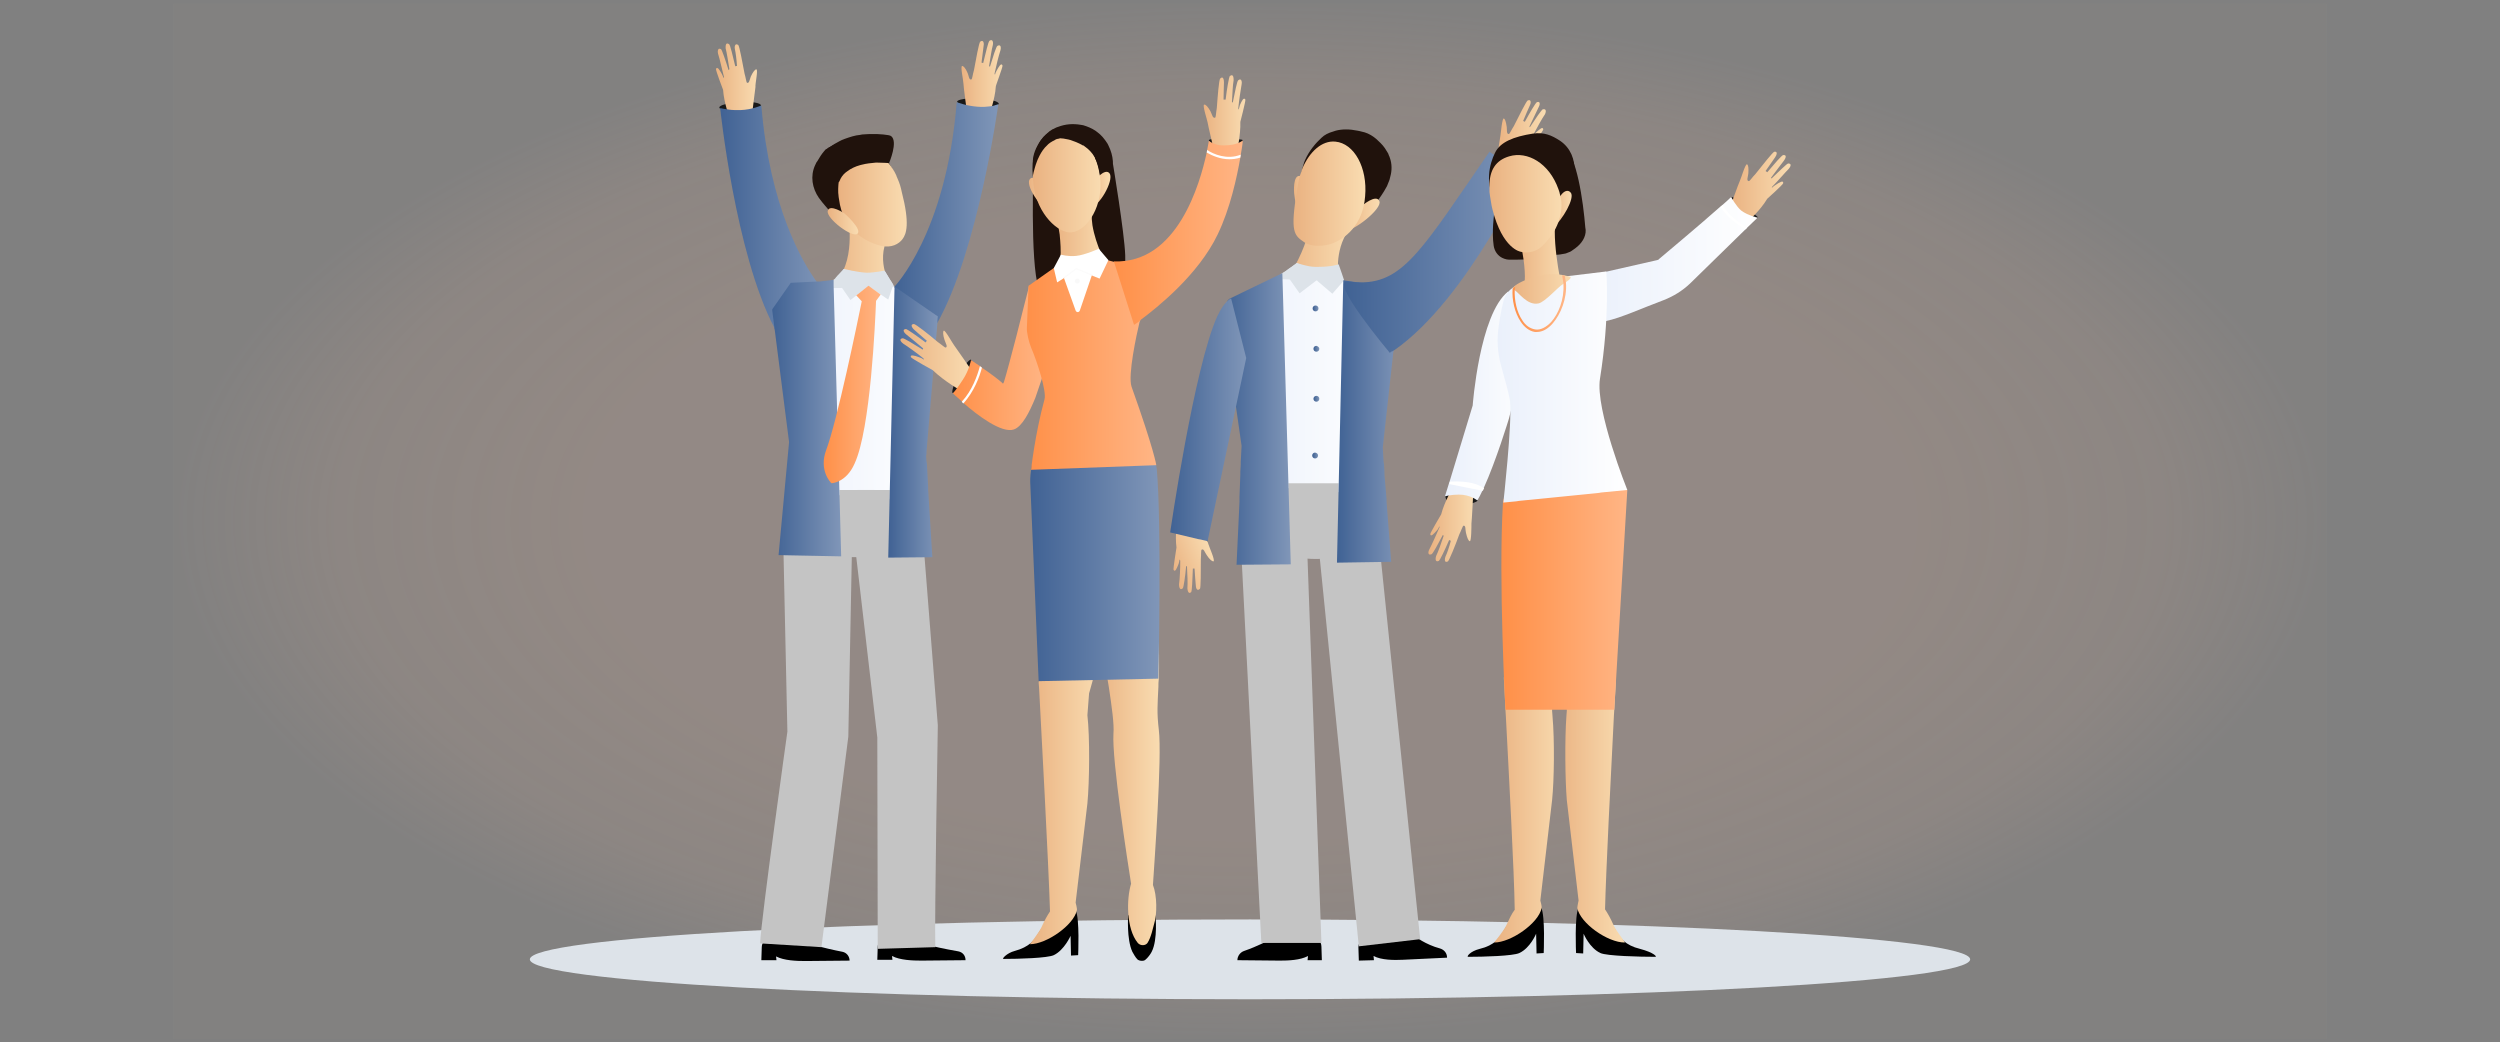 <svg width="1341" height="559" viewBox="0 0 1341 559" fill="none" xmlns="http://www.w3.org/2000/svg">
<rect x="0" y="0" width="1341" height="559" fill="#808080" stroke="none"/>
<path d="M92.856 1.803H1248.14V557.422H92.856V1.803Z" fill="url(#paint0_radial_1171_304)"/>
<path d="M670.5 536.009C883.933 536.009 1056.8 526.317 1056.8 514.596C1056.8 502.875 883.933 493.182 670.5 493.182C457.067 493.182 284.202 502.875 284.202 514.596C284.202 526.317 457.067 536.009 670.5 536.009Z" fill="#DDE3E9"/>
<path d="M429.571 505.129C429.571 505.129 442.417 508.735 451.883 510.538C454.137 510.989 455.715 513.018 455.715 515.272L432.05 515.497C427.317 515.497 420.556 515.272 416.273 513.018L416.499 515.046H408.385L408.611 508.059C408.611 505.354 410.864 503.1 413.794 503.1L429.571 505.129Z" fill="black"/>
<path d="M419.879 278.824L422.359 392.427C422.359 392.427 408.385 492.055 407.709 506.03L440.614 508.059L455.038 395.132L457.067 290.545L419.879 278.824Z" fill="#C4C4C4"/>
<path d="M499.663 507.383C499.663 507.383 506.199 508.96 514.087 510.313C516.341 510.764 517.919 512.567 517.919 515.046L494.254 515.272C489.521 515.272 482.76 515.046 478.478 512.792L478.703 514.821H470.589L470.815 507.833C470.815 505.129 473.069 502.875 475.998 502.875L499.663 507.383Z" fill="black"/>
<path d="M493.578 269.131L503.044 389.046C503.044 389.046 501.241 492.731 501.692 508.059L470.815 508.961L470.589 395.583L458.419 291.221L493.578 269.131Z" fill="#C4C4C4"/>
<path d="M494.582 273.902C495.141 259.347 479.259 246.921 459.108 246.147C438.958 245.374 422.17 256.546 421.611 271.101C421.052 285.655 436.935 298.081 457.085 298.855C477.236 299.628 494.024 288.456 494.582 273.902Z" fill="#C4C4C4"/>
<path d="M432.275 264.173C432.275 264.173 417.4 171.532 414.02 166.122L442.417 153.049L479.83 153.95L501.016 168.376L493.578 269.131L432.275 264.173Z" fill="url(#paint1_linear_1171_304)"/>
<path d="M450.305 262.82H477.351L477.125 278.148H450.305V262.82Z" fill="#C4C4C4"/>
<path d="M408.16 56.576C408.16 57.929 403.427 59.056 397.116 59.507C391.031 59.732 386.073 59.056 385.847 57.703C385.847 56.351 390.58 55.224 396.891 54.773C403.201 54.322 408.16 55.224 408.16 56.576Z" fill="#191919"/>
<path d="M405.681 37.191C405.004 37.191 403.877 38.544 402.751 41.023C402.074 42.827 401.849 44.855 400.722 44.404C400.271 44.179 400.046 41.7 399.37 39.446C398.243 33.585 396.665 24.794 395.989 24.118C393.961 22.766 393.961 25.696 394.186 26.372C394.637 28.401 395.088 31.782 395.313 35.388C395.088 35.388 394.637 35.388 394.412 35.614C393.059 30.204 391.707 23.893 391.031 23.667C389.003 22.315 389.228 25.245 389.228 25.921C389.904 28.401 390.58 33.134 391.256 37.191C391.031 37.191 391.031 37.417 390.806 37.642C389.228 32.458 387.2 26.598 386.749 26.372C384.72 25.245 384.946 28.175 385.171 28.852C386.073 31.556 387.2 36.966 388.326 41.249C388.326 41.474 388.101 41.7 388.101 41.925C387.876 41.023 387.425 40.122 387.2 39.671C386.073 37.642 384.72 35.388 384.044 36.966C383.819 37.642 387.876 48.236 387.876 48.236C388.326 55.224 391.256 62.888 391.256 62.888L403.427 61.31C403.427 61.31 405.004 48.011 405.23 46.658C405.004 45.081 406.807 37.191 405.681 37.191Z" fill="url(#paint2_linear_1171_304)"/>
<path d="M455.264 118.337C455.264 118.337 459.546 146.737 443.77 153.725L478.252 154.176C478.252 154.176 469.237 140.426 476.449 127.127C476.449 127.353 460.222 115.406 455.264 118.337Z" fill="url(#paint3_linear_1171_304)"/>
<path d="M441.966 155.754L416.949 177.392L416.499 177.843C416.273 177.618 416.048 177.167 416.048 176.942C415.822 176.716 415.822 176.491 415.597 176.265C415.597 176.04 415.372 176.04 415.372 175.815C394.411 135.918 386.298 57.929 386.298 57.929C386.298 57.929 387.65 58.379 389.904 58.605C390.355 58.605 390.805 58.83 391.256 58.83C392.834 59.056 394.862 59.056 397.116 59.056C403.427 58.83 408.385 56.576 408.385 56.576C412.892 111.124 430.472 140.652 438.135 151.246C439.036 152.373 439.712 153.274 440.389 154.176C441.29 155.303 441.966 155.754 441.966 155.754Z" fill="url(#paint4_linear_1171_304)"/>
<path d="M513.411 54.548C513.411 55.9 518.144 57.027 524.455 57.478C530.54 57.703 535.498 57.027 535.724 55.675C535.724 54.322 530.991 53.195 524.68 52.744C518.369 52.519 513.411 53.421 513.411 54.548Z" fill="#191919"/>
<path d="M537.752 35.163C537.076 33.36 535.724 35.839 534.597 37.868C534.146 38.544 533.921 39.22 533.695 40.122C533.695 39.896 533.47 39.671 533.47 39.446C534.371 35.163 535.724 29.753 536.625 27.048C536.85 26.372 537.301 23.442 535.047 24.569C534.371 24.794 532.568 30.655 530.991 35.839C530.765 35.614 530.765 35.614 530.54 35.388C531.216 31.331 531.892 26.598 532.568 24.118C532.794 23.442 532.794 20.512 530.765 21.864C530.089 22.315 528.737 28.401 527.385 33.81C526.934 33.81 526.708 33.585 526.483 33.585C526.934 30.204 527.385 26.598 527.61 24.569C527.835 23.893 527.835 20.962 525.807 22.315C525.131 22.766 523.553 31.556 522.426 37.642C521.75 39.896 521.525 42.376 521.074 42.601C519.722 43.052 519.722 40.798 519.046 39.22C517.919 36.515 516.792 35.388 516.116 35.388C514.989 35.388 516.792 43.277 516.792 44.855C516.792 46.433 518.595 59.507 518.595 59.507L530.765 61.084C530.765 61.084 533.695 53.421 534.146 46.433C533.921 46.433 537.977 35.839 537.752 35.163Z" fill="url(#paint5_linear_1171_304)"/>
<path d="M535.498 55.9C535.498 55.9 524.68 134.566 502.593 173.56L479.604 153.95C479.604 153.95 507.551 125.55 513.186 54.773C513.186 54.773 518.144 56.802 524.455 57.252C527.159 57.478 529.413 57.252 531.216 57.027C531.667 57.027 532.118 56.802 532.568 56.802C534.597 56.125 535.498 55.9 535.498 55.9Z" fill="url(#paint6_linear_1171_304)"/>
<path d="M503.044 169.729L502.818 171.757V173.335L496.959 242.534V243.886L496.733 244.337L496.959 247.267L497.184 248.62L497.86 261.242V262.595L500.114 298.885L476.449 299.11L479.83 153.725L503.044 169.729Z" fill="url(#paint7_linear_1171_304)"/>
<path d="M481.633 100.981C481.182 112.025 471.942 120.591 460.898 120.14C454.362 119.915 448.277 118.111 444.896 113.152C443.995 111.8 441.516 109.321 439.262 106.165C435.656 100.981 434.529 94.444 437.233 88.584C437.233 88.358 437.459 88.358 437.459 88.133C437.684 87.682 437.91 87.006 438.36 86.555C439.487 84.526 440.84 82.498 442.192 80.92C442.192 80.92 442.192 80.92 442.417 80.694C442.643 80.244 443.093 80.018 443.544 79.793C443.995 79.342 444.446 79.117 444.896 78.891C444.896 78.891 444.896 78.891 445.122 78.891C445.572 78.666 446.249 78.215 446.699 77.99C448.277 77.313 449.855 76.862 451.207 76.412C451.658 76.186 451.883 76.186 452.334 75.961C455.94 74.834 458.644 74.609 460.673 74.383C461.124 74.383 461.349 74.383 461.8 74.383C465.406 74.609 466.307 75.736 466.307 75.736C466.307 75.736 467.209 76.412 468.561 77.764C468.786 77.99 469.237 78.44 469.688 78.891C471.716 80.92 474.421 83.85 476.675 87.231C479.379 91.739 481.858 96.698 481.633 100.981Z" fill="#20120C"/>
<path d="M484.112 128.254C482.309 130.734 478.252 133.213 472.618 131.861C464.955 130.058 453.461 123.972 450.531 109.771C450.306 108.419 450.08 107.067 449.855 105.714C449.855 104.813 449.629 104.136 449.629 103.46C449.179 91.965 454.137 82.498 462.025 80.92C468.561 79.567 475.323 84.301 479.83 92.19C480.055 92.866 480.506 93.317 480.732 93.993C480.732 94.219 480.957 94.444 480.957 94.669C481.182 95.12 481.408 95.796 481.633 96.247C482.535 98.276 483.211 100.53 483.662 102.784C488.169 120.14 486.141 125.55 484.112 128.254Z" fill="url(#paint8_linear_1171_304)"/>
<path d="M453.01 114.505C453.01 114.505 444.896 109.095 443.995 113.152C443.093 117.21 457.517 128.029 459.996 125.324C462.476 122.845 453.01 114.505 453.01 114.505Z" fill="url(#paint9_linear_1171_304)"/>
<path d="M476.9 87.456H476.675C475.773 87.456 473.745 87.231 470.815 87.231C470.364 87.231 470.139 87.231 469.688 87.231C467.434 87.457 464.73 87.682 462.251 88.358C462.025 88.358 461.574 88.584 461.349 88.584C458.87 89.26 456.391 90.387 454.362 91.965C454.137 92.19 453.686 92.415 453.461 92.641C452.108 93.768 450.982 95.346 450.305 97.149C449.179 99.854 446.249 92.415 444.446 86.78C443.995 85.428 443.544 84.301 443.319 83.399C442.868 82.047 442.643 81.145 442.643 81.145C442.868 80.92 443.093 80.694 443.769 80.018C444.22 79.793 444.671 79.342 445.122 78.891C445.122 78.891 445.122 78.891 445.347 78.666C446.699 77.764 448.502 76.637 450.305 75.736C450.756 75.51 451.207 75.285 451.658 75.059C452.108 74.834 452.559 74.834 452.785 74.609C455.94 73.481 458.644 72.58 461.349 72.354C461.8 72.354 462.025 72.129 462.476 72.129C464.73 71.904 466.983 71.904 469.237 71.904C469.688 71.904 469.913 71.904 470.364 71.904C471.491 71.904 472.618 72.129 473.745 72.129C475.773 72.354 477.576 72.58 478.027 73.031C481.858 75.961 476.9 87.456 476.9 87.456Z" fill="#20120C"/>
<path d="M452.559 144.483L466.532 147.639L474.646 145.385L479.83 153.95L440.839 154.627C440.839 154.627 451.432 147.639 452.559 144.483Z" fill="#DDE3E9"/>
<path d="M479.154 152.823L476.449 160.713L465.857 153.5L456.165 160.938L448.052 149.217L449.179 147.865L449.855 147.188L452.559 144.258C452.559 144.258 459.997 146.061 464.955 146.287C469.012 146.287 474.421 145.16 474.421 145.16L477.576 150.344L478.252 151.246L479.154 152.823Z" fill="#DDE3E9"/>
<path d="M417.626 297.758L423.26 237.124L415.597 177.167L415.372 176.04V175.589L414.245 166.573V165.897L424.162 151.696L438.135 151.02H439.487L447.15 150.119V153.049L450.306 265.525L451.207 298.434L417.626 297.758Z" fill="url(#paint10_linear_1171_304)"/>
<path d="M472.392 158.008L465.856 153.274L459.32 158.458L462.25 161.614C459.996 172.659 449.178 225.403 443.093 241.632C439.262 252.001 445.347 258.763 446.023 259.214C446.023 259.214 453.911 258.988 458.419 248.62C466.983 230.137 469.462 172.659 469.913 161.389L472.392 158.008Z" fill="url(#paint11_linear_1171_304)"/>
<path d="M469.237 262.82H459.771V278.148H469.237V262.82Z" fill="#C4C4C4"/>
<path d="M666.668 75.285C666.668 76.186 662.386 79.793 657.428 79.793C652.469 79.793 648.413 76.186 648.413 75.285C648.413 74.383 652.469 74.609 657.653 74.609C662.611 74.609 666.668 74.609 666.668 75.285Z" fill="#191919"/>
<path d="M520.848 192.945C521.525 193.396 521.525 198.58 519.045 202.863C516.566 207.146 511.833 211.203 510.932 210.752C510.256 210.301 512.059 204.441 514.538 200.158C517.242 195.875 520.172 192.494 520.848 192.945Z" fill="#191919"/>
<path d="M521.074 198.58C521.074 198.58 512.735 186.408 511.834 185.281C510.932 184.154 506.875 176.716 506.199 177.392C505.748 177.843 505.748 179.646 506.65 182.351C507.326 184.38 508.453 185.958 507.326 186.408C506.875 186.634 505.072 184.831 503.044 183.478C498.311 179.421 491.099 173.786 490.197 173.786C487.718 174.011 489.746 176.265 490.197 176.716C491.775 178.069 494.479 180.548 497.184 182.802C496.959 183.027 496.733 183.253 496.508 183.704C492 180.323 486.591 176.491 485.915 176.491C483.436 176.716 485.464 178.97 486.14 179.421C488.169 180.999 492 184.154 495.155 186.859C495.155 187.085 495.156 187.31 494.93 187.535C490.197 184.605 484.788 181.224 484.112 181.45C481.633 181.9 483.887 183.929 484.563 184.38C487.042 185.958 491.775 189.339 495.381 192.269C495.381 192.494 495.606 192.72 495.606 192.945C494.705 192.269 493.803 191.818 492.902 191.593C490.648 190.691 487.943 190.015 488.62 191.593C488.845 192.269 500.339 198.58 500.339 198.58C506.65 204.666 515.89 209.85 515.89 209.85L521.074 198.58Z" fill="url(#paint12_linear_1171_304)"/>
<path d="M560.966 195.875C560.966 195.875 560.064 199.482 558.487 204.215C557.585 206.92 556.458 210.301 555.331 213.457C552.176 221.121 548.345 228.784 543.837 230.362C537.301 232.616 524.229 222.698 516.792 216.162C516.341 215.936 516.116 215.485 515.89 215.26C512.96 212.781 511.157 210.977 511.157 210.977C511.157 210.977 513.411 208.498 516.566 203.539C519.947 198.355 520.848 193.171 520.848 193.171C520.848 193.171 522.877 194.523 525.581 196.326C526.032 196.552 526.258 196.777 526.708 197.228C530.765 199.933 535.498 203.539 537.301 205.117C537.526 205.342 537.526 205.342 537.752 205.568C537.977 205.793 537.977 205.793 537.977 205.793C537.977 205.793 538.203 205.568 538.428 205.117C538.428 204.892 538.653 204.666 538.653 204.441C539.78 200.834 542.485 190.691 545.189 180.323C547.894 169.278 550.824 158.233 551.725 154.627C551.725 154.401 551.725 154.401 551.725 154.176C551.951 153.5 551.951 153.274 551.951 153.274L560.966 195.875Z" fill="url(#paint13_linear_1171_304)"/>
<path d="M605.14 490.928C605.14 490.928 604.239 503.776 607.394 510.538C608.07 511.665 608.972 513.469 610.099 514.596C611 515.497 613.479 515.723 614.381 514.821C615.733 513.694 617.085 511.891 617.761 510.538C621.142 504.002 619.79 490.928 619.79 490.928H605.14Z" fill="black"/>
<path d="M563.219 494.309C560.515 495.662 558.487 498.141 556.909 500.846C555.331 504.002 551.951 508.059 544.288 510.088C540.006 511.215 537.301 514.37 538.203 514.37C546.542 514.37 561.867 513.919 565.248 512.342C570.882 509.637 574.263 501.973 574.263 501.973L574.488 512.567L578.32 512.342C578.32 512.342 579.221 492.506 576.968 488.223C576.517 487.322 573.136 488.9 573.136 488.9L563.219 494.309Z" fill="black"/>
<path d="M557.36 365.379L557.134 365.604C557.134 365.604 557.134 366.731 557.36 368.985C558.261 386.341 562.543 465.007 563.219 488.9C561.867 490.928 560.29 493.633 558.712 497.24C557.36 500.17 552.401 506.481 552.401 506.481C561.416 506.481 576.066 496.112 577.644 488.223C577.869 487.322 576.968 484.392 576.968 484.166L583.278 430.971C584.405 419.25 584.63 395.357 583.278 383.636L584.18 371.915L585.081 368.76L586.208 364.702L590.039 350.277L557.36 365.379Z" fill="url(#paint14_linear_1171_304)"/>
<path d="M621.592 391.525C620.466 382.058 620.916 378.001 621.367 368.309C621.367 366.956 621.367 365.604 621.592 364.026C621.818 357.264 621.818 347.797 621.142 333.371C620.691 321.65 587.335 329.089 587.335 329.089C587.335 329.089 591.166 347.121 594.096 364.477C594.322 365.829 594.547 367.182 594.772 368.534C596.35 378.903 597.702 388.595 597.252 393.554C596.35 407.304 604.914 462.753 606.717 474.023C604.238 482.138 604.013 498.141 610.323 505.805C611.676 507.383 614.38 507.383 615.507 505.805C617.536 502.649 618.437 497.69 619.113 495.436C620.691 490.477 620.691 480.334 618.437 474.699C619.113 463.88 623.395 405.951 621.592 391.525Z" fill="url(#paint15_linear_1171_304)"/>
<path d="M557.134 365.379L621.367 364.026C621.367 364.026 623.17 280.402 620.466 251.325C620.015 246.817 616.634 243.21 612.577 244.337L557.585 242.534C553.754 242.985 552.401 254.931 552.627 258.763L557.134 365.379Z" fill="url(#paint16_linear_1171_304)"/>
<path d="M665.316 65.367C665.316 65.367 668.246 54.097 668.021 53.421C667.119 51.843 665.992 54.322 665.091 56.351C664.865 57.027 664.64 57.929 664.415 58.83C664.415 58.605 664.189 58.379 664.189 58.154C664.64 53.646 665.542 48.011 665.992 45.306C666.218 44.63 666.218 41.474 664.189 43.052C663.513 43.503 662.386 49.589 661.259 54.998C661.034 54.998 661.034 54.773 660.809 54.773C661.034 50.49 661.259 45.532 661.71 43.052C661.71 42.15 661.71 39.22 659.682 40.798C659.231 41.249 658.104 47.56 657.428 53.421C656.977 53.421 656.752 53.421 656.301 53.421C656.301 49.814 656.526 46.208 656.526 44.179C656.526 43.277 656.301 40.347 654.498 42.15C653.822 42.827 653.146 51.843 652.695 57.929C652.244 60.408 652.244 62.888 651.794 63.113C650.441 63.564 650.216 61.535 649.314 59.732C647.962 57.252 646.61 55.9 645.934 56.125C644.807 56.125 647.511 64.24 647.737 65.592C647.962 67.17 651.117 80.469 651.117 80.469L663.739 80.92C663.513 80.694 665.542 72.58 665.316 65.367Z" fill="url(#paint17_linear_1171_304)"/>
<path d="M597.027 88.133C597.027 88.133 603.112 124.648 603.563 136.82C604.013 153.725 599.956 149.668 585.532 152.147C584.856 152.147 584.405 152.373 583.729 152.373C583.504 152.373 583.279 152.373 583.053 152.373C569.53 153.95 560.966 166.348 557.135 154.627C552.402 140.652 554.43 87.231 554.43 87.231L597.027 88.133Z" fill="#20120C"/>
<path d="M593.195 141.328C593.195 141.328 593.195 142.455 584.856 148.315C576.517 154.401 565.699 146.061 565.699 146.061C569.53 144.258 569.305 134.566 568.403 125.775C567.953 122.845 567.502 119.915 567.051 117.435C566.375 113.378 565.699 110.673 565.699 110.673C565.699 110.673 588.011 102.108 586.659 106.841C585.757 109.546 585.532 112.251 585.532 114.956C585.532 116.984 585.757 118.788 585.983 120.816C587.786 131.635 593.195 141.328 593.195 141.328Z" fill="url(#paint18_linear_1171_304)"/>
<path d="M560.29 214.133C561.416 209.85 556.458 194.298 553.077 186.408C551.951 183.704 550.598 178.294 550.824 175.589L551.725 153.274L568.403 141.553L582.151 136.594L597.477 140.426L602.886 141.779L611.676 171.081C611.676 171.081 611.676 171.306 611.676 171.532C611.676 171.757 611.676 171.983 611.45 172.208C611.45 172.433 611.225 172.659 611.225 172.884C609.647 179.421 604.914 201.285 606.943 207.371C619.113 241.407 620.24 249.521 620.24 249.521L553.077 252.001C553.077 252.001 555.106 233.067 560.29 214.133Z" fill="url(#paint19_linear_1171_304)"/>
<path d="M666.668 75.285C666.668 75.285 666.443 78.215 665.541 82.948C665.541 83.399 665.316 83.85 665.316 84.526C663.513 94.895 659.907 111.8 653.145 125.775C642.778 147.414 620.691 164.995 611.901 171.532C611.676 171.757 611.45 171.757 611.45 171.983C611.225 172.208 611 172.208 611 172.433C609.197 173.786 608.295 174.237 608.295 174.237L597.477 140.201C631.509 141.553 643.68 98.501 647.286 81.821C647.286 81.371 647.511 80.92 647.511 80.469C648.187 77.313 648.413 75.51 648.413 75.51C648.413 75.51 651.568 78.215 656.751 77.99C663.738 77.99 666.668 75.285 666.668 75.285Z" fill="url(#paint20_linear_1171_304)"/>
<path d="M561.192 100.079C561.192 100.079 553.979 92.641 552.176 96.473C550.148 100.53 560.29 114.505 563.671 112.476C566.826 110.448 561.192 100.079 561.192 100.079Z" fill="url(#paint21_linear_1171_304)"/>
<path d="M583.279 107.968C572.235 112.251 559.839 106.841 555.557 95.796C555.106 94.669 554.656 93.542 554.43 92.19C554.205 90.612 553.979 89.034 553.979 87.457C553.979 85.653 554.205 84.075 554.656 82.498C554.881 82.047 554.881 81.596 555.106 81.145C555.557 80.018 556.008 78.891 556.684 77.764C556.909 77.313 557.135 77.088 557.36 76.637C557.811 75.961 558.262 75.059 558.938 74.383C559.163 74.158 559.389 73.707 559.614 73.481C560.515 72.58 561.417 71.678 562.544 70.777L562.769 70.551C563.22 70.326 563.671 69.875 564.122 69.65C564.347 69.424 564.798 69.199 565.023 69.199C565.925 68.748 566.601 68.297 567.502 68.072C571.559 66.494 575.616 66.269 579.673 66.945C580.123 66.945 580.574 67.17 581.025 67.17C583.279 67.846 585.532 68.748 587.561 70.1C587.786 70.326 588.237 70.551 588.462 70.777C590.716 72.354 592.519 74.609 594.097 77.088C594.322 77.313 594.322 77.764 594.548 77.99C594.773 78.666 595.224 79.342 595.449 80.018C599.957 91.288 594.322 103.685 583.279 107.968Z" fill="#20120C"/>
<path d="M586.434 97.6C586.434 97.6 592.744 89.485 595.223 93.091C597.703 96.923 588.913 111.8 585.532 110.222C581.701 108.644 586.434 97.6 586.434 97.6Z" fill="url(#paint22_linear_1171_304)"/>
<path d="M554.43 99.628C556.459 114.956 567.728 125.324 574.714 124.648C583.504 123.746 592.068 109.771 590.04 94.669C588.012 79.567 578.32 68.072 568.178 69.424C558.036 70.777 552.402 84.301 554.43 99.628Z" fill="url(#paint23_linear_1171_304)"/>
<path d="M569.079 136.594L565.248 143.807L567.051 151.471L577.869 144.709L589.814 149.442L594.547 139.525L589.364 133.439C589.364 133.439 581.926 136.82 577.193 137.271C572.911 137.721 569.079 136.594 569.079 136.594Z" fill="white"/>
<path d="M593.646 79.567L590.04 93.542C589.589 90.387 588.913 87.682 587.786 85.653C587.56 85.202 587.335 84.977 587.335 84.526C585.757 81.821 583.954 80.018 581.701 78.44C581.475 78.215 581.25 77.99 580.799 77.99C578.545 76.637 576.066 75.736 574.038 75.059C573.587 75.059 573.362 74.834 573.136 74.834C571.108 74.383 569.53 74.158 568.403 74.158C567.727 74.158 567.276 74.158 567.276 74.158L570.882 68.072L571.108 67.621L572.235 67.846H572.685L578.095 68.523L578.32 68.748L579.221 69.424L584.856 73.481L585.757 74.158L592.744 79.117L593.646 79.793V79.567Z" fill="#20120C"/>
<path d="M572.685 67.621L568.403 74.158C567.953 74.383 567.502 74.383 566.826 74.609C566.6 74.609 566.15 74.834 565.924 75.059C564.121 75.961 562.543 76.862 561.417 78.215C561.191 78.44 560.74 78.891 560.515 79.117C558.937 80.92 557.811 82.948 556.909 84.977C556.684 85.428 556.458 85.879 556.233 86.555C555.331 88.809 554.881 90.838 554.43 92.415C554.204 93.542 553.979 94.444 553.979 94.895C553.754 92.19 553.754 89.71 553.979 87.682C554.204 85.879 554.43 84.301 554.881 82.948C555.106 82.498 555.106 82.047 555.331 81.596C556.007 79.793 556.684 78.215 557.36 76.862C557.811 75.961 558.261 75.285 558.937 74.609C559.163 74.383 559.388 73.932 559.614 73.707C560.74 72.58 561.642 71.678 562.543 71.227L562.769 71.002C563.22 70.551 563.67 70.326 564.121 70.1C564.572 69.875 564.797 69.875 565.023 69.65C565.248 69.65 565.473 69.424 565.473 69.424L570.657 68.072L572.009 67.846L572.685 67.621Z" fill="#20120C"/>
<path d="M570.657 148.992L576.968 166.573C577.419 167.7 578.771 167.7 579.222 166.573L585.758 147.414L577.419 144.033L570.657 148.992Z" fill="white"/>
<g opacity="0.24">
<g opacity="0.24">
<path opacity="0.24" d="M570.657 149.442C570.657 149.442 570.432 149.442 570.432 149.217C570.432 148.992 570.432 148.766 570.432 148.766L577.193 143.807H577.418L585.757 147.188C585.983 147.188 585.983 147.414 585.983 147.639C585.983 147.865 585.757 147.865 585.532 147.865L577.418 144.483L570.657 149.442C570.882 149.442 570.657 149.442 570.657 149.442Z" fill="#232323"/>
</g>
</g>
<g opacity="0.15">
<path opacity="0.15" d="M579.222 150.795C579.222 151.471 578.545 152.147 577.869 152.147C577.193 152.147 576.517 151.471 576.517 150.795C576.517 150.119 577.193 149.442 577.869 149.442C578.545 149.442 579.222 149.893 579.222 150.795Z" fill="black"/>
</g>
<path d="M665.541 82.948C665.541 83.399 665.316 83.85 665.316 84.526C663.287 85.202 661.259 85.428 659.456 85.428C654.498 85.428 649.99 83.399 647.286 81.821C647.286 81.371 647.511 80.92 647.511 80.469C650.892 82.723 658.329 85.879 665.541 82.948Z" fill="white"/>
<path d="M526.708 197.228C525.356 202.412 522.426 210.076 516.792 216.387C516.341 216.162 516.116 215.711 515.89 215.485C521.525 209.4 524.229 201.51 525.581 196.552C526.032 196.552 526.258 196.777 526.708 197.228Z" fill="white"/>
<path d="M700.476 129.381C700.476 129.381 693.94 148.992 687.178 149.442L718.055 148.992C718.055 148.992 715.351 134.791 723.464 123.296L700.476 129.381Z" fill="url(#paint24_linear_1171_304)"/>
<path d="M694.165 103.685C694.165 103.685 693.263 93.317 697.545 94.444C701.827 95.571 703.405 117.66 699.799 118.788C695.968 119.915 694.165 103.685 694.165 103.685Z" fill="url(#paint25_linear_1171_304)"/>
<path d="M745.777 94.669C745.551 95.346 745.551 95.796 745.326 96.473C744.875 97.6 744.424 98.727 743.974 99.854C741.945 103.686 739.691 106.616 738.79 107.968C735.635 113.603 729.549 116.533 722.788 117.435C711.068 119.238 700.025 111.349 698.222 99.628C697.546 94.895 698.222 90.838 699.574 87.006C699.799 86.555 699.799 86.329 700.025 85.879C702.279 80.694 705.885 76.637 708.815 73.932C710.392 72.354 712.646 71.227 715.125 70.551C715.576 70.326 716.027 70.326 716.477 70.1C719.858 69.199 723.915 69.199 728.197 70.1C728.648 70.1 728.873 70.326 729.324 70.326C730.226 70.551 731.127 70.777 732.029 71.002C734.282 71.678 736.536 73.031 738.565 74.834C738.79 75.059 739.015 75.285 739.241 75.51C741.044 77.088 742.621 78.891 743.748 80.92C744.424 81.821 744.875 82.723 745.1 83.625C745.326 83.85 745.326 84.301 745.551 84.752C746.678 87.907 746.678 91.514 745.777 94.669Z" fill="#20120C"/>
<path d="M730.451 110.448C730.451 110.448 738.339 103.686 739.916 107.968C741.494 112.025 725.718 124.423 721.21 123.746C717.379 123.296 730.451 110.448 730.451 110.448Z" fill="url(#paint26_linear_1171_304)"/>
<path d="M699.799 130.058C702.278 131.861 707.913 132.537 713.547 130.959C721.435 128.48 731.127 120.591 732.254 105.263C733.606 89.936 726.394 76.862 716.252 75.961C709.04 75.285 702.504 81.371 698.672 90.161C698.447 90.838 698.222 91.514 697.996 92.19C697.996 92.415 697.771 92.641 697.771 92.866C697.545 93.542 697.32 94.219 697.095 94.669C696.418 96.923 696.193 99.403 695.742 101.882C691.911 124.873 694.165 126.226 699.799 130.058Z" fill="url(#paint27_linear_1171_304)"/>
<path d="M758.848 502.198C758.848 502.198 764.708 506.706 772.371 508.735C774.625 509.411 776.202 511.215 776.202 513.694L752.538 514.821C747.805 515.046 741.043 515.046 736.761 512.792L736.986 515.046L728.873 515.272L728.647 508.059C728.647 505.129 730.901 502.649 733.606 502.649L758.848 502.198Z" fill="black"/>
<path d="M761.778 503.776L728.873 507.608L706.786 288.065L715.125 282.881L735.184 270.258L737.438 268.906L739.466 287.615L741.269 305.421L761.778 503.776Z" fill="#C4C4C4"/>
<path d="M681.318 504.002C681.318 504.002 674.557 507.608 667.345 510.088C665.316 510.764 663.739 512.792 663.739 515.046L686.502 515.272C691.01 515.272 697.545 515.046 701.602 512.792L701.377 515.046H709.04L708.814 507.833C708.814 504.903 706.561 502.649 703.856 502.649L681.318 504.002Z" fill="black"/>
<path d="M664.866 277.471L676.585 505.805H708.814L700.701 281.529L671.176 266.427L664.866 277.471Z" fill="#C4C4C4"/>
<path d="M740.818 274.992C740.367 289.418 723.464 300.688 703.405 299.786C683.347 299.11 669.824 287.164 670.275 272.513C670.725 258.087 685.375 246.366 705.434 247.042C725.718 247.944 741.494 260.341 740.818 274.992Z" fill="#C4C4C4"/>
<path d="M672.979 260.341C672.979 260.341 661.034 167.7 657.653 162.29L683.121 149.442L720.308 150.344L741.494 164.77L734.057 265.3L672.979 260.341Z" fill="url(#paint28_linear_1171_304)"/>
<path d="M720.534 150.344L706.561 150.119L691.46 149.893L683.347 149.668C683.347 149.668 686.051 147.865 688.756 145.836H688.981L695.517 141.102L707.462 146.963L716.477 143.582L720.534 150.344Z" fill="#DDE3E9"/>
<path d="M647.737 290.094C647.737 291.446 645.483 292.348 642.778 292.348C640.074 292.348 633.312 290.996 633.312 289.643C633.312 288.291 640.074 287.615 642.778 287.615C645.483 287.84 647.737 288.967 647.737 290.094Z" fill="#191919"/>
<path d="M720.985 150.344L714.674 157.557L707.011 151.02L706.335 150.344L705.659 150.795L697.095 157.331L691.685 149.668L688.981 145.836H689.206L691.235 144.258L692.362 143.582L695.742 141.102C695.742 141.102 701.602 143.131 705.208 143.131C705.434 143.131 705.884 143.131 706.11 143.131C706.56 143.131 707.011 143.131 707.462 143.131C714.449 143.131 718.055 141.779 718.055 141.779L719.858 146.963L720.309 148.315L720.985 150.344Z" fill="#DDE3E9"/>
<path d="M707.237 165.446C707.237 166.348 706.561 167.024 705.659 167.024C704.758 167.024 704.082 166.348 704.082 165.446C704.082 164.544 704.758 163.868 705.659 163.868C706.561 163.868 707.237 164.544 707.237 165.446Z" fill="url(#paint29_linear_1171_304)"/>
<path d="M707.688 187.085C707.688 187.986 707.011 188.662 706.11 188.662C705.208 188.662 704.532 187.986 704.532 187.085C704.532 186.183 705.208 185.507 706.11 185.507C707.011 185.732 707.688 186.408 707.688 187.085Z" fill="url(#paint30_linear_1171_304)"/>
<path d="M706.11 215.485C706.981 215.485 707.688 214.779 707.688 213.908C707.688 213.036 706.981 212.33 706.11 212.33C705.239 212.33 704.532 213.036 704.532 213.908C704.532 214.779 705.239 215.485 706.11 215.485Z" fill="url(#paint31_linear_1171_304)"/>
<path d="M707.011 244.337C707.011 245.239 706.335 245.915 705.434 245.915C704.532 245.915 703.856 245.239 703.856 244.337C703.856 243.435 704.532 242.759 705.434 242.759C706.561 242.985 707.011 243.661 707.011 244.337Z" fill="url(#paint32_linear_1171_304)"/>
<path d="M691.009 259.214H718.055L717.829 275.668L691.46 274.767L691.009 259.214Z" fill="#C4C4C4"/>
<path d="M663.288 302.942L664.866 269.131V268.004V267.779V266.427L665.317 254.706V254.48V253.353V253.128L665.542 249.296V249.071V247.944V247.718L665.993 239.153L656.302 171.757C655.851 168.602 656.978 161.389 659.908 160.036L687.854 146.512L692.362 302.717" fill="url(#paint33_linear_1171_304)"/>
<path d="M631.51 278.598C631.51 278.598 630.158 286.713 631.059 293.7C631.059 293.7 629.256 304.971 629.481 305.647C630.383 307.225 631.284 304.745 632.186 302.491C632.411 301.815 632.637 300.913 632.637 300.012C632.637 300.237 632.862 300.462 633.087 300.688C633.087 305.196 632.862 310.606 632.411 313.536C632.411 314.212 632.637 317.142 634.44 315.565C634.891 315.114 635.792 309.028 636.243 303.618C636.468 303.618 636.694 303.844 636.694 303.844C636.919 308.126 637.144 312.86 636.919 315.565C636.919 316.241 637.37 319.171 638.947 317.593C639.398 317.142 639.623 310.831 639.849 304.971C640.3 304.971 640.525 304.971 640.75 304.971C640.976 308.352 641.201 311.958 641.426 313.987C641.426 314.888 641.877 317.593 643.68 315.79C644.131 315.114 644.131 306.098 644.131 300.012C644.356 297.532 644.131 295.053 644.582 294.827C645.709 294.151 646.159 296.18 647.286 297.758C648.864 300.237 650.216 301.139 650.892 301.139C652.019 300.913 648.639 293.475 648.188 291.897C647.737 290.545 643.455 277.697 643.455 277.697L631.51 278.598Z" fill="url(#paint34_linear_1171_304)"/>
<path d="M668.472 192.044L647.737 290.319L644.131 289.418L642.779 289.192L627.678 285.586C627.678 285.586 640.525 197.002 652.921 169.729C656.752 161.389 660.358 160.036 660.358 160.036L668.472 192.044Z" fill="url(#paint35_linear_1171_304)"/>
<path d="M751.411 155.077L747.579 187.761V188.212L747.354 189.113L741.72 240.054L742.17 247.718L742.396 249.071L742.621 253.128V254.48L743.748 267.779V269.131L746.227 301.364L717.153 301.815L720.534 150.344L730 151.696L751.411 155.077Z" fill="url(#paint36_linear_1171_304)"/>
<path d="M827.588 58.605C826.912 58.83 823.531 63.789 820.602 68.297C820.602 68.072 820.376 68.072 820.376 67.846C822.179 64.014 824.208 59.732 825.334 57.478C825.785 56.802 826.687 54.097 824.433 54.773C823.757 54.998 820.602 60.408 817.897 65.367C817.672 65.141 817.221 64.916 816.995 64.916C818.348 61.761 819.7 58.379 820.602 56.576C821.052 55.9 821.728 52.97 819.475 53.871C818.799 54.097 814.742 62.211 812.037 67.621C810.685 69.65 809.783 71.904 809.333 71.904C807.98 71.904 808.431 69.875 808.206 68.072C807.755 65.141 807.304 63.789 806.628 63.564C805.727 63.338 805.05 71.453 804.825 72.805C804.6 74.158 802.571 87.457 802.571 87.457L813.84 92.415C813.84 92.415 818.573 85.879 821.052 79.342C821.052 79.342 827.814 70.1 827.814 69.424C827.588 67.621 825.785 69.424 823.982 71.002C823.531 71.453 822.855 72.129 822.405 73.031C822.405 72.805 822.405 72.58 822.405 72.354C824.433 68.523 827.138 63.564 828.715 61.31C828.941 60.859 830.067 58.154 827.588 58.605Z" fill="url(#paint37_linear_1171_304)"/>
<path d="M819.926 88.809C819.926 88.809 787.471 160.262 748.03 187.761C747.805 187.761 747.805 187.986 747.579 187.986C747.354 188.212 747.128 188.437 746.678 188.437C746.227 188.663 745.776 188.888 745.551 189.339C745.551 189.339 712.195 149.668 723.013 151.02C725.492 151.246 727.746 151.471 730 151.471C753.214 151.471 763.581 132.537 798.965 81.371C798.965 81.371 803.248 84.752 809.107 86.78C815.193 89.034 819.926 88.809 819.926 88.809Z" fill="url(#paint38_linear_1171_304)"/>
<path d="M942.756 116.759C942.306 117.21 939.376 116.984 935.319 113.378C931.262 109.771 928.332 106.165 928.783 105.714C929.234 105.263 932.84 107.743 936.897 111.575C940.954 115.181 943.207 116.083 942.756 116.759Z" fill="#191919"/>
<path d="M959.435 90.612C959.885 90.161 961.688 87.682 959.209 87.682C958.533 87.682 954.251 91.965 950.194 95.796C950.194 95.571 949.969 95.346 949.969 95.346C952.448 91.965 955.378 88.133 956.955 86.104C957.406 85.428 958.984 82.948 956.505 83.174C955.828 83.174 951.546 88.133 947.94 92.415C947.715 92.19 947.49 91.965 947.039 91.739C949.067 88.809 951.096 85.879 952.222 84.301C952.673 83.625 954.025 81.145 951.772 81.371C950.87 81.596 945.461 88.584 941.63 93.317C939.827 95.12 938.7 97.149 938.024 97.149C936.671 96.923 937.573 95.12 937.798 93.091C938.024 90.161 937.798 88.584 937.122 88.133C936.221 87.682 933.967 95.571 933.291 96.923C932.615 98.276 928.107 110.898 928.107 110.898L938.249 118.111C938.249 118.111 944.334 112.702 947.94 106.616C947.94 106.616 956.505 98.952 956.505 98.276C956.73 96.473 954.476 97.825 952.448 99.177C951.772 99.628 951.096 100.079 950.419 100.755C950.419 100.53 950.419 100.304 950.645 100.079C953.8 96.923 957.406 92.641 959.435 90.612Z" fill="url(#paint39_linear_1171_304)"/>
<path d="M812.713 493.182C810.009 494.535 807.755 497.014 806.403 499.719C804.825 502.875 801.444 507.157 793.782 508.96C788.372 510.313 786.569 513.243 787.471 513.243C795.81 513.243 811.586 512.792 814.967 511.215C820.827 508.51 823.982 500.846 823.982 500.846L824.208 511.44L828.039 511.215C828.039 511.215 828.94 491.154 826.687 486.871C826.236 485.969 822.855 487.547 822.855 487.547L812.713 493.182Z" fill="black"/>
<path d="M836.829 349.375L834.575 350.502L806.628 363.35C806.628 363.35 807.079 370.338 807.53 380.931C807.53 382.058 807.755 383.411 807.755 384.538C809.333 414.742 812.262 468.613 812.488 487.998C810.91 490.027 809.558 492.957 807.98 496.338C806.628 499.268 801.444 505.579 801.444 505.579C810.459 505.579 825.334 495.211 826.912 487.096C827.137 486.195 826.236 483.039 826.236 483.039L832.546 429.168C833.673 418.348 833.899 396.935 832.772 384.313C832.772 383.185 832.546 382.284 832.546 381.382V380.706L833.448 369.661L836.378 358.391L838.632 350.277L839.308 348.023L836.829 349.375Z" fill="url(#paint40_linear_1171_304)"/>
<path d="M860.719 493.182C863.423 494.535 865.677 497.014 867.029 499.719C868.607 502.875 871.987 507.157 879.65 508.96C887.313 510.989 888.891 513.243 887.989 513.243C879.65 513.243 861.845 512.792 858.465 511.215C852.605 508.51 849.45 500.846 849.45 500.846L849.224 511.44L845.393 511.215C845.393 511.215 844.491 491.154 846.745 486.871C847.196 485.969 850.577 487.547 850.577 487.547L860.719 493.182Z" fill="black"/>
<path d="M865.452 496.113C863.874 492.506 862.296 489.801 860.944 487.773C861.395 468.613 864.099 414.517 865.677 384.312C865.677 382.96 865.902 381.833 865.902 380.706C866.579 370.112 866.804 363.125 866.804 363.125L838.857 350.277L836.603 349.375L833.673 348.023L834.35 350.277L836.603 358.391L839.533 369.661L840.435 380.706V381.382C840.435 382.284 840.209 383.185 840.209 384.312C839.308 396.71 839.533 418.348 840.435 429.168L846.745 483.039C846.745 483.039 846.069 486.195 846.069 487.096C847.647 495.211 862.296 505.579 871.537 505.579C871.988 505.579 866.804 499.268 865.452 496.113Z" fill="url(#paint41_linear_1171_304)"/>
<path d="M872.889 262.82L865.902 380.706H807.529C807.529 380.706 803.698 311.282 806.177 269.582C807.304 252.902 872.889 262.82 872.889 262.82Z" fill="url(#paint42_linear_1171_304)"/>
<path d="M846.069 132.312C845.844 132.537 845.393 132.762 844.942 133.213C844.266 133.664 843.365 134.34 842.688 134.791C842.012 135.242 840.886 135.467 839.984 135.918C839.759 135.918 839.308 136.144 838.857 136.144C833.673 137.271 827.363 136.594 827.137 136.594C824.433 138.848 818.348 139.299 812.939 139.299C812.488 139.299 812.262 139.299 811.812 139.299C811.136 139.299 810.234 139.299 809.558 139.299C808.656 139.299 807.755 139.074 807.079 138.848C806.628 138.623 806.403 138.623 805.952 138.398C803.473 137.271 801.67 134.791 801.219 131.861C800.092 124.423 801.444 114.73 801.444 114.73L805.952 116.759L807.079 117.21L811.361 119.013L812.488 119.464L819.7 122.619C819.7 122.619 822.179 125.099 824.208 128.029L814.516 94.895L813.84 92.415L810.459 80.92C810.459 80.92 832.096 72.354 838.632 77.764C845.844 83.625 849.224 107.968 850.351 121.943C851.253 125.775 849.224 129.607 846.069 132.312Z" fill="#20120C"/>
<path d="M814.065 123.07C814.065 123.07 822.179 154.176 814.967 158.008C814.967 158.008 825.785 165.897 833.673 159.811C841.787 153.5 837.505 152.823 837.505 152.823C837.505 152.823 831.194 124.423 835.476 113.378C837.279 108.194 814.065 123.07 814.065 123.07Z" fill="url(#paint43_linear_1171_304)"/>
<path d="M942.756 116.759L936.896 122.394L935.995 123.296L906.47 152.147C902.414 155.979 897.681 158.909 892.497 160.938C881.003 165.221 869.283 170.63 861.395 172.208C860.268 172.433 859.366 172.659 858.465 172.659L852.605 147.865L859.141 146.287L888.891 139.525L889.567 139.299C889.567 139.299 889.792 139.074 890.018 138.848C893.173 136.144 910.527 121.718 922.472 111.124C922.923 110.898 923.148 110.448 923.599 110.222C925.402 108.644 927.205 107.067 928.557 105.714C928.557 105.714 931.487 110.898 933.967 112.927C937.573 115.632 942.756 116.759 942.756 116.759Z" fill="url(#paint44_linear_1171_304)"/>
<path d="M775.3 266.201C775.3 265.525 779.132 261.919 784.541 261.693C789.95 261.468 792.429 267.779 792.654 268.455C792.654 269.131 787.245 271.16 781.836 271.385C776.202 271.611 775.3 266.877 775.3 266.201Z" fill="#191919"/>
<path d="M779.132 261.919C779.132 261.919 774.85 268.906 773.047 275.894C773.047 275.894 767.187 285.811 767.187 286.487C767.412 288.291 769.215 286.262 770.793 284.459C771.244 284.008 771.694 283.106 772.145 282.205C772.145 282.43 772.145 282.656 772.145 282.881C770.342 286.938 768.088 292.123 766.736 294.602C766.285 295.278 765.384 298.208 767.863 297.307C768.539 297.081 771.469 291.672 773.948 286.938C774.174 287.164 774.174 287.164 774.399 287.389C773.047 291.446 771.469 295.954 770.342 298.208C770.117 298.885 769.441 301.815 771.694 300.913C772.371 300.688 775.075 294.827 777.329 289.643C777.554 289.869 778.005 289.869 778.23 290.094C777.329 293.475 776.202 296.856 775.3 298.659C775.075 299.335 774.399 302.266 776.653 301.139C777.329 300.688 780.71 292.348 782.738 286.713C783.865 284.459 784.541 282.205 784.992 281.979C786.344 281.754 785.893 284.008 786.344 285.811C787.02 288.742 787.696 290.094 788.372 290.319C789.274 290.545 789.274 282.205 789.274 280.852C789.499 279.275 790.175 265.976 790.175 265.976L779.132 261.919Z" fill="url(#paint45_linear_1171_304)"/>
<path d="M821.954 175.364L809.333 224.727C809.333 224.727 802.571 247.042 795.81 261.919C795.585 262.369 795.359 262.82 795.134 263.271C794.232 265.3 793.331 266.877 792.429 268.455C792.429 268.455 788.823 265.3 782.513 265.3C778.456 265.3 775.075 266.201 775.075 266.201L777.104 259.665L777.554 258.312L789.95 217.514C789.95 217.514 793.556 168.602 808.882 156.43L821.954 175.364Z" fill="url(#paint46_linear_1171_304)"/>
<path d="M872.889 262.82L858.916 264.173L857.563 264.398L814.742 268.681L813.389 268.906L806.403 269.582C806.403 269.582 811.136 227.206 810.009 215.485C810.009 215.485 810.009 215.485 810.009 215.26C810.009 215.035 809.783 214.584 809.783 213.908C809.107 210.301 806.853 202.187 805.05 195.65C803.247 188.888 802.797 181.9 803.923 174.913C804.825 168.602 806.177 161.389 807.304 159.135C808.206 157.106 809.783 155.528 811.361 154.401C811.812 154.176 812.262 153.725 812.713 153.5C815.418 151.922 818.122 151.246 818.122 151.246L838.406 148.541L839.759 148.315L841.111 148.09L861.62 145.61C861.62 145.61 863.649 169.052 858.24 203.088C855.535 219.543 872.889 262.82 872.889 262.82Z" fill="url(#paint47_linear_1171_304)"/>
<path d="M802.346 108.644C808.431 118.562 822.179 121.492 832.096 115.406C837.956 112.025 842.689 107.292 843.139 101.206C843.365 99.403 844.266 96.247 844.492 92.19C844.942 85.653 842.463 79.342 836.829 75.51C832.321 72.58 828.264 70.777 822.179 71.678C812.037 73.256 804.6 76.186 801.895 82.047C798.965 87.907 796.261 98.727 802.346 108.644Z" fill="#20120C"/>
<path d="M833.448 121.492C832.547 121.943 833.674 121.718 832.997 121.492C830.068 120.816 833.223 112.702 835.026 108.644C835.702 107.292 836.153 106.39 836.153 106.39C836.153 106.39 836.378 105.94 836.829 105.263C837.054 105.038 837.28 104.587 837.73 104.136C838.857 102.784 840.886 101.431 842.463 103.235C845.168 105.94 837.73 118.562 833.448 121.492Z" fill="url(#paint48_linear_1171_304)"/>
<path d="M835.251 120.816C833.223 125.55 830.068 129.156 827.363 131.861C821.954 137.045 815.643 135.017 815.643 135.017C815.643 135.017 805.952 133.664 800.543 112.251C799.867 109.771 799.642 107.067 799.191 104.813C799.191 104.136 798.965 103.46 798.965 103.009C798.965 102.784 798.965 102.558 798.965 102.333C798.965 101.657 798.965 100.981 798.965 100.304C798.74 91.063 802.572 85.879 809.558 83.85C819.25 80.92 830.969 87.457 835.927 101.431C836.378 102.558 836.604 103.46 836.829 104.587C836.829 105.038 837.054 105.263 837.054 105.714C837.054 105.94 837.054 106.165 837.28 106.39C838.181 111.575 837.054 116.533 835.251 120.816Z" fill="url(#paint49_linear_1171_304)"/>
<path d="M839.759 151.471C839.308 151.696 838.857 151.922 838.406 152.373C835.702 153.95 828.94 161.84 825.334 162.741C819.249 164.094 814.742 156.881 812.262 155.528C811.586 155.077 811.135 154.627 811.586 154.176C813.615 152.147 818.122 149.668 826.01 147.865C830.969 146.738 834.8 146.963 837.505 147.414C837.955 147.414 838.406 147.639 838.857 147.639C839.984 147.865 840.885 148.09 841.787 148.315C843.365 148.541 842.238 149.893 839.759 151.471Z" fill="url(#paint50_linear_1171_304)"/>
<path d="M832.997 173.335C830.293 176.491 827.363 178.069 824.433 178.069C823.982 178.069 823.531 178.069 823.306 178.069C820.376 177.618 817.671 175.589 815.643 172.433C812.488 167.7 810.91 160.938 811.361 154.852C811.586 154.627 811.812 154.627 812.037 154.401C812.262 154.176 812.488 153.95 812.713 153.725C812.713 154.176 812.713 155.077 812.488 155.528C812.262 161.163 813.615 167.475 816.545 171.757C818.348 174.688 820.827 176.265 823.531 176.716C826.236 177.167 829.391 175.589 832.096 172.659C835.927 168.376 839.082 160.713 838.632 152.598C838.632 151.471 838.406 150.344 838.181 149.217C838.181 148.766 837.956 148.315 837.956 147.639C838.406 147.639 838.857 147.865 839.308 147.865C839.308 148.315 839.533 148.541 839.533 148.992C839.759 149.893 839.759 150.795 839.984 151.696C840.66 160.262 837.054 168.602 832.997 173.335Z" fill="url(#paint51_linear_1171_304)"/>
<path d="M777.329 259.665L777.779 258.312C783.639 258.087 791.077 258.312 796.035 261.919C795.81 262.369 795.584 262.82 795.359 263.271" fill="white"/>
<path d="M937.122 122.169L936.221 123.07C932.164 120.591 926.079 116.308 922.923 110.898C923.374 110.673 923.599 110.222 924.05 109.997C926.98 115.406 933.065 119.689 937.122 122.169Z" fill="white"/>
<defs>
<radialGradient id="paint0_radial_1171_304" cx="0" cy="0" r="1" gradientUnits="userSpaceOnUse" gradientTransform="translate(670.56 279.469) rotate(90) scale(277.766 577.611)">
<stop offset="0.62" stop-color="#FFBE9D" stop-opacity="0.15"/>
<stop offset="0.853" stop-color="#FFBE9D" stop-opacity="0.1"/>
<stop offset="1" stop-color="#FFBE9D" stop-opacity="0.02"/>
</radialGradient>
<linearGradient id="paint1_linear_1171_304" x1="413.994" y1="211.029" x2="500.884" y2="211.029" gradientUnits="userSpaceOnUse">
<stop stop-color="#EAF0FB"/>
<stop offset="1" stop-color="white"/>
</linearGradient>
<linearGradient id="paint2_linear_1171_304" x1="383.932" y1="43.247" x2="406.044" y2="43.247" gradientUnits="userSpaceOnUse">
<stop stop-color="#EAB281"/>
<stop offset="1" stop-color="#F9DCB1"/>
</linearGradient>
<linearGradient id="paint3_linear_1171_304" x1="443.798" y1="136.058" x2="478.329" y2="136.058" gradientUnits="userSpaceOnUse">
<stop stop-color="#EAB281"/>
<stop offset="1" stop-color="#F9DCB1"/>
</linearGradient>
<linearGradient id="paint4_linear_1171_304" x1="386.067" y1="117.108" x2="441.87" y2="117.108" gradientUnits="userSpaceOnUse">
<stop stop-color="#406294"/>
<stop offset="1" stop-color="#8096B8"/>
</linearGradient>
<linearGradient id="paint5_linear_1171_304" x1="515.601" y1="41.373" x2="537.713" y2="41.373" gradientUnits="userSpaceOnUse">
<stop stop-color="#EAB281"/>
<stop offset="1" stop-color="#F9DCB1"/>
</linearGradient>
<linearGradient id="paint6_linear_1171_304" x1="479.755" y1="114.035" x2="535.584" y2="114.035" gradientUnits="userSpaceOnUse">
<stop stop-color="#406294"/>
<stop offset="1" stop-color="#8096B8"/>
</linearGradient>
<linearGradient id="paint7_linear_1171_304" x1="476.539" y1="226.432" x2="503.079" y2="226.432" gradientUnits="userSpaceOnUse">
<stop stop-color="#406294"/>
<stop offset="1" stop-color="#8096B8"/>
</linearGradient>
<linearGradient id="paint8_linear_1171_304" x1="449.881" y1="106.545" x2="486.495" y2="106.545" gradientUnits="userSpaceOnUse">
<stop stop-color="#EAB281"/>
<stop offset="1" stop-color="#F9DCB1"/>
</linearGradient>
<linearGradient id="paint9_linear_1171_304" x1="443.886" y1="118.808" x2="460.375" y2="118.808" gradientUnits="userSpaceOnUse">
<stop stop-color="#EAB281"/>
<stop offset="1" stop-color="#F9DCB1"/>
</linearGradient>
<linearGradient id="paint10_linear_1171_304" x1="414.176" y1="224.208" x2="451.231" y2="224.208" gradientUnits="userSpaceOnUse">
<stop stop-color="#406294"/>
<stop offset="1" stop-color="#8096B8"/>
</linearGradient>
<linearGradient id="paint11_linear_1171_304" x1="441.982" y1="206.341" x2="472.492" y2="206.341" gradientUnits="userSpaceOnUse">
<stop stop-color="#FF9048"/>
<stop offset="1" stop-color="#FFB585"/>
</linearGradient>
<linearGradient id="paint12_linear_1171_304" x1="483.093" y1="191.934" x2="520.986" y2="191.934" gradientUnits="userSpaceOnUse">
<stop stop-color="#EAB281"/>
<stop offset="1" stop-color="#F9DCB1"/>
</linearGradient>
<linearGradient id="paint13_linear_1171_304" x1="511.091" y1="192.009" x2="561.061" y2="192.009" gradientUnits="userSpaceOnUse">
<stop stop-color="#FF9048"/>
<stop offset="1" stop-color="#FFB585"/>
</linearGradient>
<linearGradient id="paint14_linear_1171_304" x1="552.051" y1="428.378" x2="589.72" y2="428.378" gradientUnits="userSpaceOnUse">
<stop stop-color="#EAB281"/>
<stop offset="1" stop-color="#F9DCB1"/>
</linearGradient>
<linearGradient id="paint15_linear_1171_304" x1="587.288" y1="416.953" x2="622.007" y2="416.953" gradientUnits="userSpaceOnUse">
<stop stop-color="#EAB281"/>
<stop offset="1" stop-color="#F9DCB1"/>
</linearGradient>
<linearGradient id="paint16_linear_1171_304" x1="552.511" y1="304.08" x2="621.955" y2="304.08" gradientUnits="userSpaceOnUse">
<stop stop-color="#406294"/>
<stop offset="1" stop-color="#8096B8"/>
</linearGradient>
<linearGradient id="paint17_linear_1171_304" x1="645.67" y1="60.492" x2="668.132" y2="60.492" gradientUnits="userSpaceOnUse">
<stop stop-color="#EAB281"/>
<stop offset="1" stop-color="#F9DCB1"/>
</linearGradient>
<linearGradient id="paint18_linear_1171_304" x1="565.73" y1="128.025" x2="593.127" y2="128.025" gradientUnits="userSpaceOnUse">
<stop stop-color="#EAB281"/>
<stop offset="1" stop-color="#F9DCB1"/>
</linearGradient>
<linearGradient id="paint19_linear_1171_304" x1="550.843" y1="194.167" x2="620.199" y2="194.167" gradientUnits="userSpaceOnUse">
<stop stop-color="#FF9048"/>
<stop offset="1" stop-color="#FFB585"/>
</linearGradient>
<linearGradient id="paint20_linear_1171_304" x1="597.452" y1="124.863" x2="666.715" y2="124.863" gradientUnits="userSpaceOnUse">
<stop stop-color="#FF9048"/>
<stop offset="1" stop-color="#FFB585"/>
</linearGradient>
<linearGradient id="paint21_linear_1171_304" x1="551.794" y1="104.007" x2="564.613" y2="104.007" gradientUnits="userSpaceOnUse">
<stop stop-color="#EAB281"/>
<stop offset="1" stop-color="#F9DCB1"/>
</linearGradient>
<linearGradient id="paint22_linear_1171_304" x1="583.982" y1="101.317" x2="595.508" y2="101.317" gradientUnits="userSpaceOnUse">
<stop stop-color="#EAB281"/>
<stop offset="1" stop-color="#F9DCB1"/>
</linearGradient>
<linearGradient id="paint23_linear_1171_304" x1="554.07" y1="96.882" x2="590.552" y2="96.882" gradientUnits="userSpaceOnUse">
<stop stop-color="#EAB281"/>
<stop offset="1" stop-color="#F9DCB1"/>
</linearGradient>
<linearGradient id="paint24_linear_1171_304" x1="687.233" y1="136.465" x2="723.644" y2="136.465" gradientUnits="userSpaceOnUse">
<stop stop-color="#EAB281"/>
<stop offset="1" stop-color="#F9DCB1"/>
</linearGradient>
<linearGradient id="paint25_linear_1171_304" x1="694.054" y1="106.636" x2="701.767" y2="106.636" gradientUnits="userSpaceOnUse">
<stop stop-color="#EAB281"/>
<stop offset="1" stop-color="#F9DCB1"/>
</linearGradient>
<linearGradient id="paint26_linear_1171_304" x1="720.532" y1="115.244" x2="739.961" y2="115.244" gradientUnits="userSpaceOnUse">
<stop stop-color="#EAB281"/>
<stop offset="1" stop-color="#F9DCB1"/>
</linearGradient>
<linearGradient id="paint27_linear_1171_304" x1="693.851" y1="103.978" x2="732.405" y2="103.978" gradientUnits="userSpaceOnUse">
<stop stop-color="#EAB281"/>
<stop offset="1" stop-color="#F9DCB1"/>
</linearGradient>
<linearGradient id="paint28_linear_1171_304" x1="657.872" y1="207.385" x2="741.633" y2="207.385" gradientUnits="userSpaceOnUse">
<stop stop-color="#EAF0FB"/>
<stop offset="1" stop-color="white"/>
</linearGradient>
<linearGradient id="paint29_linear_1171_304" x1="704.369" y1="165.375" x2="707.307" y2="165.375" gradientUnits="userSpaceOnUse">
<stop stop-color="#406294"/>
<stop offset="1" stop-color="#8096B8"/>
</linearGradient>
<linearGradient id="paint30_linear_1171_304" x1="704.754" y1="187.196" x2="707.691" y2="187.196" gradientUnits="userSpaceOnUse">
<stop stop-color="#406294"/>
<stop offset="1" stop-color="#8096B8"/>
</linearGradient>
<linearGradient id="paint31_linear_1171_304" x1="704.754" y1="213.994" x2="707.691" y2="213.994" gradientUnits="userSpaceOnUse">
<stop stop-color="#406294"/>
<stop offset="1" stop-color="#8096B8"/>
</linearGradient>
<linearGradient id="paint32_linear_1171_304" x1="704.172" y1="244.412" x2="707.11" y2="244.412" gradientUnits="userSpaceOnUse">
<stop stop-color="#406294"/>
<stop offset="1" stop-color="#8096B8"/>
</linearGradient>
<linearGradient id="paint33_linear_1171_304" x1="656.343" y1="224.801" x2="692.31" y2="224.801" gradientUnits="userSpaceOnUse">
<stop stop-color="#406294"/>
<stop offset="1" stop-color="#8096B8"/>
</linearGradient>
<linearGradient id="paint34_linear_1171_304" x1="626.998" y1="301.438" x2="649.409" y2="292.465" gradientUnits="userSpaceOnUse">
<stop stop-color="#EAB281"/>
<stop offset="1" stop-color="#F9DCB1"/>
</linearGradient>
<linearGradient id="paint35_linear_1171_304" x1="627.591" y1="225.213" x2="668.407" y2="225.213" gradientUnits="userSpaceOnUse">
<stop stop-color="#406294"/>
<stop offset="1" stop-color="#8096B8"/>
</linearGradient>
<linearGradient id="paint36_linear_1171_304" x1="717.195" y1="226.109" x2="751.355" y2="226.109" gradientUnits="userSpaceOnUse">
<stop stop-color="#406294"/>
<stop offset="1" stop-color="#8096B8"/>
</linearGradient>
<linearGradient id="paint37_linear_1171_304" x1="802.466" y1="73.282" x2="829.105" y2="73.282" gradientUnits="userSpaceOnUse">
<stop stop-color="#EAB281"/>
<stop offset="1" stop-color="#F9DCB1"/>
</linearGradient>
<linearGradient id="paint38_linear_1171_304" x1="720.856" y1="135.552" x2="819.899" y2="135.552" gradientUnits="userSpaceOnUse">
<stop stop-color="#406294"/>
<stop offset="1" stop-color="#8096B8"/>
</linearGradient>
<linearGradient id="paint39_linear_1171_304" x1="928.319" y1="99.979" x2="960.433" y2="99.979" gradientUnits="userSpaceOnUse">
<stop stop-color="#EAB281"/>
<stop offset="1" stop-color="#F9DCB1"/>
</linearGradient>
<linearGradient id="paint40_linear_1171_304" x1="801.526" y1="426.752" x2="839.547" y2="426.752" gradientUnits="userSpaceOnUse">
<stop stop-color="#EAB281"/>
<stop offset="1" stop-color="#F9DCB1"/>
</linearGradient>
<linearGradient id="paint41_linear_1171_304" x1="833.887" y1="426.752" x2="871.913" y2="426.752" gradientUnits="userSpaceOnUse">
<stop stop-color="#EAB281"/>
<stop offset="1" stop-color="#F9DCB1"/>
</linearGradient>
<linearGradient id="paint42_linear_1171_304" x1="805.423" y1="320.301" x2="872.806" y2="320.301" gradientUnits="userSpaceOnUse">
<stop stop-color="#FF9048"/>
<stop offset="1" stop-color="#FFB585"/>
</linearGradient>
<linearGradient id="paint43_linear_1171_304" x1="813.973" y1="137.083" x2="838.602" y2="137.083" gradientUnits="userSpaceOnUse">
<stop stop-color="#EAB281"/>
<stop offset="1" stop-color="#F9DCB1"/>
</linearGradient>
<linearGradient id="paint44_linear_1171_304" x1="852.74" y1="139.053" x2="942.85" y2="139.053" gradientUnits="userSpaceOnUse">
<stop stop-color="#EAF0FB"/>
<stop offset="1" stop-color="white"/>
</linearGradient>
<linearGradient id="paint45_linear_1171_304" x1="766.688" y1="281.63" x2="790.829" y2="281.63" gradientUnits="userSpaceOnUse">
<stop stop-color="#EAB281"/>
<stop offset="1" stop-color="#F9DCB1"/>
</linearGradient>
<linearGradient id="paint46_linear_1171_304" x1="775.224" y1="212.419" x2="821.956" y2="212.419" gradientUnits="userSpaceOnUse">
<stop stop-color="#EAF0FB"/>
<stop offset="1" stop-color="white"/>
</linearGradient>
<linearGradient id="paint47_linear_1171_304" x1="803.079" y1="207.717" x2="872.806" y2="207.717" gradientUnits="userSpaceOnUse">
<stop stop-color="#EAF0FB"/>
<stop offset="1" stop-color="white"/>
</linearGradient>
<linearGradient id="paint48_linear_1171_304" x1="832.006" y1="112.152" x2="843.194" y2="112.152" gradientUnits="userSpaceOnUse">
<stop stop-color="#EAB281"/>
<stop offset="1" stop-color="#F9DCB1"/>
</linearGradient>
<linearGradient id="paint49_linear_1171_304" x1="798.902" y1="109.023" x2="837.525" y2="109.023" gradientUnits="userSpaceOnUse">
<stop stop-color="#EAB281"/>
<stop offset="1" stop-color="#F9DCB1"/>
</linearGradient>
<linearGradient id="paint50_linear_1171_304" x1="811.659" y1="154.894" x2="842.655" y2="154.894" gradientUnits="userSpaceOnUse">
<stop stop-color="#EAB281"/>
<stop offset="1" stop-color="#F9DCB1"/>
</linearGradient>
<linearGradient id="paint51_linear_1171_304" x1="811.085" y1="162.614" x2="839.958" y2="162.614" gradientUnits="userSpaceOnUse">
<stop stop-color="#FF9048"/>
<stop offset="1" stop-color="#FFB585"/>
</linearGradient>
</defs>
</svg>
